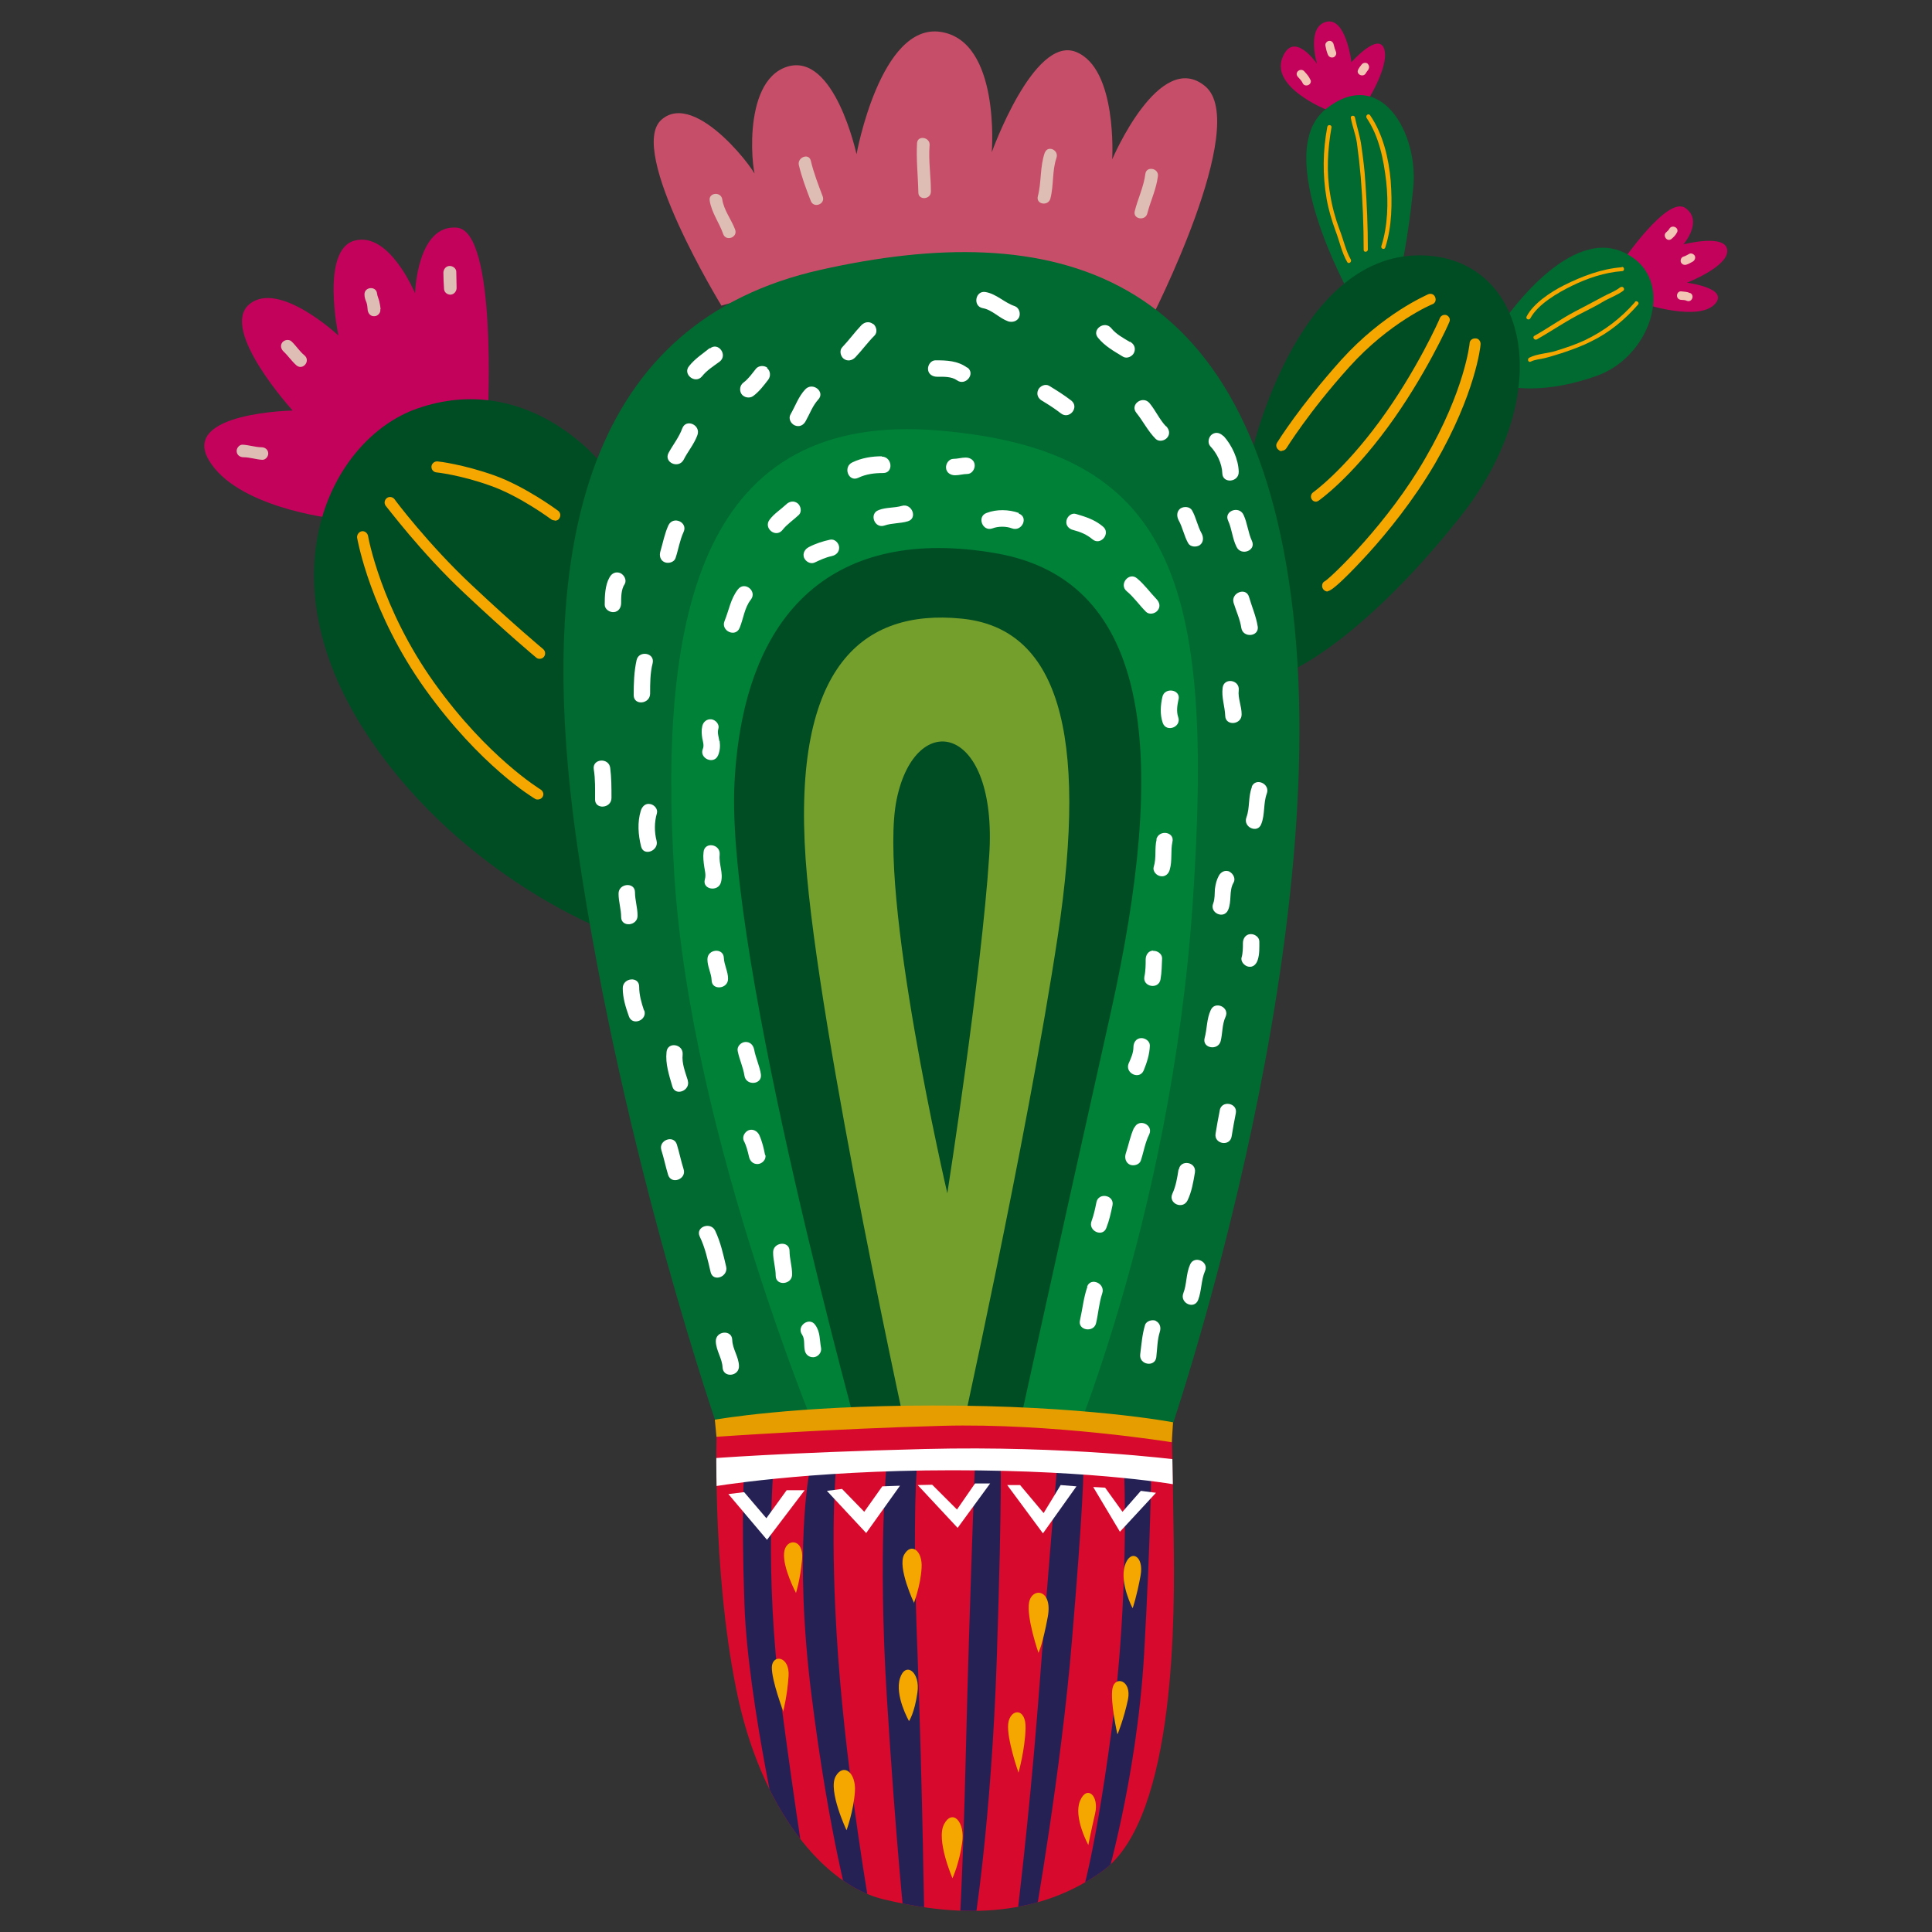<?xml version="1.0" encoding="UTF-8"?>
<svg xmlns="http://www.w3.org/2000/svg" xmlns:xlink="http://www.w3.org/1999/xlink" version="1.1" viewBox="0 0 600 600">
  <rect x="0" y="0" width="600" height="600" fill="#333333" stroke="none"/>
  <!-- Generator: Adobe Illustrator 29.2.1, SVG Export Plug-In . SVG Version: 2.1.0 Build 116)  -->
  <defs>
    <style>
      .st0 {
        fill: none;
      }

      .st1 {
        fill: #006a30;
      }

      .st2 {
        fill: #f5a700;
      }

      .st3 {
        fill: #c74e69;
      }

      .st4 {
        fill: #c3025b;
      }

      .st5 {
        fill: #262155;
      }

      .st6 {
        fill: #ffc98b;
      }

      .st7 {
        fill: #e69d00;
      }

      .st8 {
        fill: #008138;
      }

      .st9 {
        clip-path: url(#clippath-1);
      }

      .st10 {
        fill: #fff;
      }

      .st11 {
        fill: #debdb4;
      }

      .st12 {
        display: none;
      }

      .st13 {
        fill: #004d24;
      }

      .st14 {
        fill: #759f2c;
      }

      .st15 {
        fill: #d7092c;
      }

      .st16 {
        clip-path: url(#clippath);
      }

      .st17 {
        fill: #f3c5b4;
      }
    </style>
    <clipPath id="clippath">
      <path class="st15" d="M222.6,442.9s-1.6,43.7,6,81.5c7.5,37.7,27.4,61,45.6,65.4,18.2,4.4,45.3,7.9,68.3-8.8,23-16.7,22.3-81.2,22-103.2-.3-22-.6-33.3-.6-33.3,0,0-42.2-5.3-80.8-3.8-38.7,1.6-60.4,2.2-60.4,2.2Z"/>
    </clipPath>
    <clipPath id="clippath-1">
      <path class="st0" d="M222.6,442.9s-1.6,43.7,6,81.5c7.5,37.7,27.4,61,45.6,65.4,18.2,4.4,45.3,7.9,68.3-8.8,23-16.7,22.3-81.2,22-103.2-.3-22-.6-33.3-.6-33.3,0,0-42.2-5.3-80.8-3.8-38.7,1.6-60.4,2.2-60.4,2.2Z"/>
    </clipPath>
  </defs>
  <g id="_レイヤー_2" data-name="レイヤー_2" class="st12">
    <rect class="st6" x="-50" y="-18.7" width="677" height="634"/>
  </g>
  <g id="_レイヤー_1のコピー_2">
    <g>
      <path class="st4" d="M411.8,34s-17-6.8-13.6-15.9c3.4-9.1,10.8,1.7,10.8,1.7,0,0-3.4-11.3,2.8-13,6.2-1.7,7.9,12.5,7.9,12.5,0,0,8.5-9.6,10.2-4,1.7,5.7-6.2,17.6-6.2,17.6l-11.9,1.1Z"/>
      <path class="st4" d="M503.6,81.6s14.2-21,19.8-17c5.7,4-.6,11.3-.6,11.3,0,0,13-3.4,13.6,1.7.6,5.1-12.5,10.2-12.5,10.2,0,0,13.6,1.7,8.5,6.8-5.1,5.1-21,0-21,0l-7.9-13Z"/>
      <path class="st1" d="M419.1,91.2s-24.4-43.7-7.4-57.3c17-13.6,28.9,7.4,27.2,24.4-1.7,17-4,26.1-4,26.1l-15.9,6.8Z"/>
      <path class="st1" d="M466.2,100.8s19.8-30.1,37.4-22.7c17.6,7.4,9.6,32.3-7.4,38.5-17,6.2-27.8,3.4-27.8,3.4l-2.3-19.3Z"/>
      <path class="st13" d="M388,143.4s13.6-64.6,53.3-64.1c32.9.5,43.1,42.5,11.9,81.6-31.2,39.1-52.7,47.6-52.7,47.6l-12.5-65.2Z"/>
      <path class="st4" d="M102.8,160.9s-29.5-3.4-38-18.1c-8.5-14.7,26.1-15.3,26.1-15.3,0,0-22.7-24.9-13.6-32.9,9.1-7.9,27.8,9.6,27.8,9.6,0,0-5.7-26.7,5.1-29.5,10.8-2.8,18.7,16.4,18.7,16.4,0,0,.6-21.5,13-20.4,12.5,1.1,9.6,57.8,9.6,57.8l-48.8,32.3Z"/>
      <path class="st13" d="M188.4,289.1s-44.1-16.5-73.1-59c-34.6-50.5-12.6-93.8,14.2-103.2,34-11.9,56.7,16.4,56.7,16.4l2.3,145.7Z"/>
      <path class="st3" d="M224.1,95s-29.5-48.2-18.7-57.8c10.8-9.6,30.6,17.6,29.5,18.1-1.1.6-5.1-30,9.6-34.6,14.7-4.5,21.5,27.2,21.5,27.2,0,0,7.4-40.8,26.1-38,18.7,2.8,15.9,37.4,15.9,37.4,0,0,13-36.3,26.1-31.2,13,5.1,11.3,33.4,11.3,33.4,0,0,14.7-34.6,28.9-22.7,14.2,11.9-17,72.6-17,72.6,0,0-48.2-18.7-78.2-15.3-30,3.4-55,10.8-55,10.8Z"/>
      <path class="st1" d="M223.9,446.4s-30.3-85.9-44.5-182.9c-14.2-96.9,4.5-163.8,75.4-179.7,70.9-15.9,134.4-2.3,146.8,106.6,12.5,108.8-39.2,257.4-39.2,257.4l-138.5-1.4Z"/>
      <path class="st8" d="M255.9,450.6s-41.4-96.9-46.5-179.1c-5.1-82.2,9.1-144,82.2-137.8,73.1,6.2,85.6,47.1,78.8,146.8-6.8,99.8-40.3,175.2-40.3,175.2l-74.3-5.1Z"/>
      <g>
        <path class="st2" d="M167.1,248.3c-.3,0-.6,0-.9-.2-.7-.4-17-10.2-34.1-34-17.1-23.9-21-46.2-21.2-47.1-.1-.9.5-1.8,1.4-2,.9-.2,1.8.5,2,1.4,0,.2,4,22.5,20.6,45.7,16.6,23.2,32.9,33,33,33.1.8.5,1.1,1.5.6,2.3-.3.5-.9.8-1.5.8Z"/>
        <path class="st2" d="M167.6,204.6c-.4,0-.8-.1-1.1-.4,0,0-8.6-7.1-22.2-19.9-13.7-12.8-24.3-27.1-24.5-27.2-.6-.8-.4-1.8.3-2.4.8-.6,1.8-.4,2.4.3,0,.1,10.6,14.2,24.1,26.8,13.5,12.7,22,19.7,22.1,19.8.7.6.8,1.7.2,2.4-.3.4-.8.6-1.3.6Z"/>
        <path class="st2" d="M172.2,161.6c-.4,0-.7-.1-1-.3,0,0-9.8-7.3-19-10.5-9.2-3.3-16.6-4.1-16.7-4.1-.9-.1-1.6-.9-1.5-1.9.1-.9,1-1.6,1.9-1.5.3,0,7.9.9,17.5,4.3,9.6,3.4,19.5,10.7,19.9,11,.8.6.9,1.6.4,2.4-.3.5-.8.7-1.4.7Z"/>
      </g>
      <path class="st2" d="M412.3,183.7c-.9,0-1.7-.8-1.7-1.7s.4-1.3,1-1.6c2.3-1.6,19.5-18,31.1-38.2,12.2-21,13.7-35.4,13.7-35.6,0-.9.9-1.6,1.9-1.5.9,0,1.6.9,1.5,1.9,0,.6-1.6,15.3-14.1,36.9-6.7,11.5-14.9,21.5-20.6,27.8-1.1,1.2-10.8,11.9-12.8,11.9Z"/>
      <path class="st2" d="M408.7,155.8c-.5,0-1-.2-1.3-.7-.5-.7-.3-1.7.4-2.2,0,0,9.2-6.5,20.6-22,11.5-15.6,18.8-32,18.8-32.2.4-.8,1.3-1.1,2.1-.8.8.4,1.2,1.3.8,2.1,0,.2-7.5,16.9-19.2,32.8-11.7,15.9-21,22.4-21.4,22.7-.3.2-.6.3-.9.3Z"/>
      <path class="st2" d="M398.1,140.1c-.3,0-.6,0-.9-.3-.8-.5-1.1-1.5-.6-2.3.3-.5,7-11.3,19.9-25.7,13.1-14.5,26.5-20.1,27-20.4.9-.4,1.9,0,2.2.9.4.9,0,1.9-.9,2.2-.1,0-13.3,5.6-25.8,19.5-12.7,14.1-19.4,25.1-19.5,25.2-.3.5-.9.8-1.5.8Z"/>
      <g>
        <path class="st10" d="M189.5,238.4c-.5-3.2-5.6-2.8-5.1.5.5,3.1.4,6.2.4,9.4s5.1,2.8,5.1-.5,0-6.3-.4-9.4Z"/>
        <g>
          <path class="st10" d="M211.9,133c-1,2.8-2.9,5.1-4.3,7.7-1.5,2.9,3.1,5,4.7,2.1,1.3-2.6,3.3-4.9,4.3-7.7,1.1-3.1-3.5-5.2-4.7-2.1Z"/>
          <path class="st10" d="M238.3,114.2c-1-.8-2.8-.7-3.6.4-1.2,1.5-2.3,3.1-3.8,4.2-1.1.8-1.4,2.4-.6,3.6.8,1.1,2.5,1.4,3.6.6,1.9-1.4,3.3-3.3,4.7-5.1.8-1.1.7-2.7-.4-3.6Z"/>
          <path class="st10" d="M271.1,100.6c-1.2-.9-2.6-.6-3.6.4-2.1,2.2-3.8,4.6-5.9,6.8-1,1-.6,2.8.4,3.6,1.2.9,2.6.6,3.6-.4,2.1-2.2,3.8-4.6,6-6.8,1-1,.6-2.8-.4-3.6Z"/>
          <path class="st10" d="M250.1,120.9c-2.1,2.2-3.1,5.2-4.6,7.8-.7,1.2,0,2.8,1.3,3.4,1.4.6,2.7,0,3.4-1.3,1.3-2.3,2.1-4.7,3.9-6.7,2.3-2.4-1.7-5.6-4-3.2Z"/>
          <path class="st10" d="M207.6,163.1c-1.2,2.6-1.7,5.4-2.5,8.1-.4,1.3-.1,2.8,1.3,3.4,1.2.5,3,0,3.4-1.3.9-2.7,1.3-5.5,2.5-8.1,1.4-3-3.2-5.1-4.7-2.1Z"/>
          <path class="st10" d="M192.7,178c-1.4-.6-2.7,0-3.4,1.3-1.4,2.4-1.5,5.8-1.5,8.5,0,1.4,1.5,2.4,2.8,2.3,1.5-.1,2.3-1.4,2.3-2.8,0-1.9,0-4.3,1.1-5.9.7-1.2-.1-2.8-1.3-3.4Z"/>
          <path class="st10" d="M197.7,205c-.8,3.6-.9,7.2-.9,10.9,0,3.3,5.1,2.8,5.1-.5,0-3.2,0-6.4.8-9.5.7-3.2-4.3-4-5-.9Z"/>
          <path class="st10" d="M315.2,95.1c-3.3-1.1-5.7-3.8-9.1-4.4-3.2-.6-4.1,4.4-.9,5,2.9.5,5.1,3.1,7.9,4.1,1.3.4,2.8,0,3.4-1.3.5-1.2,0-2.9-1.3-3.4Z"/>
          <path class="st10" d="M300.4,114.2c-3-2.2-6.4-2.3-9.9-2.3-1.4,0-2.4,1.5-2.3,2.8.1,1.5,1.4,2.3,2.8,2.3,2.1,0,4.5-.1,6.2,1.1,2.6,1.9,5.9-2,3.2-4Z"/>
          <path class="st10" d="M220.4,108.1c-2.2,1.8-4.6,3.3-6.4,5.6-2.1,2.5,1.9,5.7,4,3.2,1.5-1.9,3.6-3.2,5.5-4.6,2.6-2-.4-6.2-3-4.1Z"/>
          <path class="st10" d="M332.7,124.4c-2.2-1.7-4.6-3.2-6.9-4.6-1.2-.7-2.9.1-3.4,1.3-.6,1.4,0,2.7,1.3,3.4,2,1.2,4,2.5,5.8,3.9,2.6,2,5.8-1.9,3.2-4Z"/>
          <path class="st10" d="M350.9,106.2c-2-1.2-4.3-2.4-5.8-4.3-2.1-2.5-6.2.5-4.1,3,2.1,2.6,5,4.2,7.8,5.9,1.2.7,2.9-.1,3.4-1.3.6-1.4,0-2.7-1.3-3.4Z"/>
          <path class="st10" d="M362.1,132.4c-2-2.1-3.2-4.9-5.1-7.2-2.1-2.5-6.2.4-4.1,3,2.1,2.6,3.6,5.7,6,8.1,1,1,2.8.6,3.6-.4,1-1.2.6-2.6-.4-3.6Z"/>
          <path class="st10" d="M373.2,165.7c-1.3-2.3-1.7-4.9-3-7.2-.7-1.2-2.5-1.3-3.6-.6-1.2.9-1.2,2.4-.6,3.6,1.3,2.3,1.7,4.9,3,7.2.7,1.2,2.5,1.3,3.6.6,1.2-.9,1.2-2.4.6-3.6Z"/>
          <path class="st10" d="M380,135.5c-1-1-2.3-1.5-3.6-.6-1,.7-1.5,2.5-.6,3.6,2.1,2.2,3.7,5.4,3.8,8.5.1,3.3,5.2,2.8,5.1-.5-.1-3.9-2.1-8.2-4.7-11.1Z"/>
          <path class="st10" d="M390.6,194.6c-.5-3.2-1.8-6.1-2.7-9.2-.9-3.2-5.7-1.3-4.8,1.8.8,2.6,2,5.1,2.4,7.8.5,3.2,5.6,2.8,5.1-.5Z"/>
          <path class="st10" d="M201.9,249.7c-1.5-.3-2.5.8-2.9,2.1-1.1,3.6-.8,7.5.1,11.1.8,3.2,5.6,1.3,4.8-1.8-.7-2.7-.7-5.8.1-8.5.4-1.3-.8-2.7-2.1-2.9Z"/>
          <path class="st10" d="M197.2,277.1c0-3.3-5.2-2.8-5.1.5,0,2.4.8,4.8.8,7.2,0,3.3,5.2,2.8,5.1-.5,0-2.4-.8-4.8-.8-7.2Z"/>
          <path class="st10" d="M200,313.8c-.8-2.4-1.5-4.8-1.5-7.4,0-3.3-5.1-2.8-5.1.5,0,3,.9,5.9,1.9,8.7,1,3.1,5.8,1.3,4.8-1.8Z"/>
          <path class="st10" d="M213.6,335.5c-.8-2.6-1.9-5.3-1.6-8,.3-3.3-4.7-4.1-5-.8-.4,3.7.8,7.2,1.8,10.7.9,3.2,5.7,1.3,4.8-1.8Z"/>
          <path class="st10" d="M212.3,363.1c-.8-2.5-1.3-5.1-2.1-7.7-1-3.1-5.8-1.3-4.8,1.8.8,2.5,1.3,5.1,2.1,7.7,1,3.1,5.8,1.3,4.8-1.8Z"/>
          <path class="st10" d="M225.5,393.3c-.9-3.8-1.7-7.5-3.4-11.1-1.4-2.9-6.2-1.2-4.8,1.8,1.7,3.5,2.5,7.3,3.4,11.1.8,3.2,5.6,1.4,4.8-1.8Z"/>
          <path class="st10" d="M227.4,416.1c-.1-3.3-5.2-2.8-5.1.5.1,2.9,2,5.3,2.1,8.1.2,3.3,5.2,2.8,5.1-.5-.1-2.9-2-5.2-2.1-8.1Z"/>
          <path class="st10" d="M359,410.2c-1.1-.5-3,0-3.4,1.3-.9,3-1.1,6-1.5,9.1-.4,3.3,4.6,4.1,5,.9.3-2.6.3-5.4,1.1-7.9.4-1.3.1-2.7-1.3-3.4Z"/>
          <path class="st10" d="M369.6,392.7c-1.3,2.9-1,6.1-2.1,8.9-1.2,3.1,3.4,5.2,4.6,2.1,1.1-2.9.9-6.1,2.1-8.9,1.4-3-3.3-5.1-4.6-2.1Z"/>
          <path class="st10" d="M366,363.2c-.4,2.6-.8,5.1-1.9,7.5-1.4,3,3.2,5.1,4.7,2.1,1.3-2.7,1.8-5.7,2.3-8.7.5-3.3-4.5-4.1-5-.9Z"/>
          <path class="st10" d="M378.8,344.9c-.5,2.4-.9,4.8-1.3,7.2-.5,3.2,4.5,4.1,5,.8.4-2.4.8-4.8,1.3-7.2.6-3.2-4.4-4.1-5-.9Z"/>
          <path class="st10" d="M376,313.7c-1.3,2.8-1.1,5.8-1.9,8.7-.8,3.2,4.2,4,5,.9.6-2.4.4-5.1,1.5-7.5,1.4-3-3.3-5.1-4.6-2.1Z"/>
          <path class="st10" d="M391.1,292.4c0-1.4-1.5-2.4-2.8-2.3-1.5.1-2.3,1.4-2.3,2.8s0,3-.4,4.4c-.4,1.3.9,2.7,2.1,2.9,1.5.3,2.5-.8,2.9-2.1.6-1.8.5-3.9.5-5.8Z"/>
          <path class="st10" d="M381.9,270.7c-1.4-.6-2.7,0-3.4,1.3-.7,1.3-1,2.6-1.2,4.1-.1,1.5,0,3-.5,4.4-1.3,3,3.3,5.1,4.6,2.1,1.2-2.7.2-6,1.7-8.5.7-1.2-.1-2.8-1.3-3.4Z"/>
          <path class="st10" d="M388.8,244.4c-1.2,3-.6,6.4-1.7,9.4-1.2,3.1,3.5,5.2,4.6,2.1,1.2-3,.6-6.4,1.7-9.4,1.2-3.1-3.5-5.2-4.7-2.1Z"/>
          <path class="st10" d="M384.7,214.4c.4-3.3-4.6-4.1-5-.8-.4,3,.7,5.8.8,8.7.1,3.3,5.2,2.8,5.1-.5,0-2.5-1.2-5-.9-7.4Z"/>
          <path class="st10" d="M388.8,168c-1.2-2.6-1.4-5.5-2.6-8.1-1.4-3-6.2-1.2-4.8,1.8,1.2,2.6,1.3,5.5,2.6,8.1,1.4,3,6.2,1.2,4.8-1.8Z"/>
          <path class="st10" d="M247.7,156.3c-1.2-.9-2.6-.6-3.6.4-1.7,1.6-3.7,2.8-5.1,4.7-2,2.6,1.9,5.8,4,3.2,1.4-1.8,3.4-3.1,5.1-4.7,1-1,.6-2.8-.4-3.6Z"/>
          <path class="st10" d="M229.2,183c-2.3,2.9-2.8,6.5-4.2,9.9-1.2,3,3.4,5.2,4.7,2.1,1.2-2.9,1.5-6.3,3.5-8.8,2-2.6-1.9-5.8-4-3.2Z"/>
          <path class="st10" d="M280.1,157.1c-2.4.7-4.9.4-7.2,1.3-3.1,1.1-1.3,5.9,1.8,4.8,2.3-.8,4.9-.6,7.2-1.3,3.2-.9,1.3-5.7-1.8-4.8Z"/>
          <path class="st10" d="M273.9,141.7c-3.1,0-6.3.5-9.2,1.9-3,1.4-1.2,6.2,1.8,4.8,2.5-1.2,5.1-1.5,7.8-1.5,3.3,0,2.8-5.1-.5-5.1Z"/>
          <path class="st10" d="M223.4,230.1c-.2-1.3-.7-2.5-.3-3.8.4-1.3-.8-2.7-2.1-2.9-1.5-.2-2.6.8-2.9,2.1-.3,1.3-.2,2.5,0,3.8.2,1,.6,2.2.2,3.2-1.3,3,3.4,5.1,4.7,2.1.6-1.4.7-2.9.5-4.4Z"/>
          <path class="st10" d="M257.8,167.6c-2.3.5-4.5,1.2-6.6,2.3-1.2.6-2,1.9-1.5,3.3.5,1.2,2,2.1,3.3,1.5,1.7-.8,3.4-1.6,5.3-2,1.4-.3,2.4-1.3,2.3-2.8-.1-1.3-1.4-2.6-2.8-2.3Z"/>
          <path class="st10" d="M316.4,159.3c-3.1-1.1-6.9-1.2-10,0-3.1,1.1-1.3,5.9,1.8,4.8,1.8-.7,4.3-.7,6.1,0,3.1,1.1,5.2-3.5,2.1-4.6Z"/>
          <path class="st10" d="M299.9,142.1c-1.3,0-2.5.4-3.8.4-1.4,0-2.4,1.5-2.3,2.8.1,1.5,1.4,2.3,2.8,2.3,1.3,0,2.5-.4,3.8-.4,1.4,0,2.4-1.5,2.3-2.8-.1-1.5-1.4-2.3-2.8-2.3Z"/>
          <path class="st10" d="M342.5,163.5c-2.5-2.1-5.3-3-8.4-3.9-1.3-.4-2.7.8-2.9,2.1-.3,1.5.8,2.6,2.1,2.9,2.3.6,4.2,1.4,6,2.9,2.5,2.1,5.8-1.9,3.2-4Z"/>
          <path class="st10" d="M359.1,186c-2-2.1-3.7-4.5-6-6.4-2.5-2.1-5.7,1.9-3.2,4,2.2,1.8,3.9,4.3,6,6.4,1,1,2.8.6,3.6-.4,1-1.2.6-2.6-.4-3.6Z"/>
          <path class="st10" d="M366,217.3c.8-3.2-4.3-4-5-.9-.6,2.6-.8,5.5.1,8.1,1.1,3.1,5.9,1.3,4.8-1.8-.6-1.7-.3-3.7.1-5.5Z"/>
          <path class="st10" d="M359.2,260.7c-.7,2.8,0,5.7-.9,8.5-.4,1.3.8,2.7,2.1,2.9,1.5.3,2.6-.8,2.9-2.1.8-2.8.2-5.7.8-8.5.8-3.2-4.2-4-5-.8Z"/>
          <path class="st10" d="M358.1,295.2c-1.5.1-2.3,1.4-2.3,2.8s0,3.5-.4,5.3c-.6,3.2,4.4,4.1,5,.9.4-2.2.4-4.4.5-6.6,0-1.4-1.5-2.4-2.8-2.3Z"/>
          <path class="st10" d="M354.3,322.4c-1.5.1-2.3,1.4-2.3,2.8,0,1.8-.8,3.5-1.5,5.1-1.2,3,3.4,5.2,4.7,2.1,1-2.5,1.8-4.9,1.9-7.7,0-1.4-1.5-2.4-2.8-2.3Z"/>
          <path class="st10" d="M352.2,350.2c-1.2,2.6-1.7,5.4-2.6,8.1-.4,1.3,0,2.8,1.3,3.4,1.2.5,3,0,3.4-1.3.9-2.7,1.3-5.5,2.6-8.1,1.4-3-3.2-5.1-4.6-2.1Z"/>
          <path class="st10" d="M340.5,373.4c-.4,2-.8,3.9-1.5,5.8-1.2,3.1,3.5,5.2,4.6,2.1.9-2.3,1.4-4.6,1.9-7,.6-3.2-4.4-4.1-5-.9Z"/>
          <path class="st10" d="M337.7,399.6c-1.2,3.4-1.5,6.9-2.3,10.4-.8,3.2,4.3,4,5,.9.7-3,.9-6.2,1.9-9.2,1.1-3.1-3.6-5.2-4.7-2.1Z"/>
          <path class="st10" d="M223.5,265.4c.3-3.3-4.7-4.1-5-.8-.2,1.6,0,3,.2,4.5.2,1.4.6,2.6.2,4-.9,3.2,4.2,4,5,.9.8-2.9-.7-5.6-.4-8.5Z"/>
          <path class="st10" d="M224.8,297.5c-.1-3.3-5.2-2.8-5.1.5,0,2.2,1.2,4.2,1.3,6.4,0,3.3,5.2,2.8,5.1-.5,0-2.2-1.2-4.2-1.3-6.4Z"/>
          <path class="st10" d="M236.3,333.6c-.4-2.6-1.6-5-2.1-7.7-.3-1.4-1.3-2.4-2.8-2.3-1.3.1-2.6,1.4-2.3,2.8.5,2.6,1.7,5,2.1,7.7.5,3.2,5.6,2.8,5.1-.5Z"/>
          <path class="st10" d="M237.6,358.7c-.4-2.1-.9-4.2-1.8-6.2-.6-1.2-1.9-2-3.3-1.5-1.2.5-2.1,2-1.5,3.3.8,1.5,1.2,3.2,1.6,4.9.3,1.4,1.3,2.4,2.8,2.3,1.3-.1,2.6-1.4,2.3-2.8Z"/>
          <path class="st10" d="M245.2,388.5c0-3.3-5.2-2.8-5.1.5,0,2.4.8,4.8.8,7.2,0,3.3,5.2,2.8,5.1-.5,0-2.4-.8-4.8-.8-7.2Z"/>
          <path class="st10" d="M255,418.7c-.5-2.5-.2-5-1.8-7.2-1.8-2.7-6,.3-4.1,3,.9,1.3.5,3.2.8,4.7.2,1.4,1.3,2.4,2.8,2.3,1.3-.1,2.5-1.4,2.3-2.8Z"/>
        </g>
      </g>
      <path class="st13" d="M267.8,450.1s-42.5-152.5-39.7-206.9c2.8-54.4,31.7-79.9,81.1-71.4,49.3,8.5,53.3,64.1,35.7,142.9-17.6,78.8-30,135.5-30,135.5h-47Z"/>
      <path class="st14" d="M283.1,452.3s-29.1-131.7-32.9-185.4c-4.2-60.5,18.1-77.7,48.2-74.8,30.1,2.8,39.7,35.1,30.1,98.6-9.6,63.5-31.2,160.4-31.2,160.4l-14.2,1.1Z"/>
      <path class="st13" d="M294.2,370.6s-21.8-93.5-15.7-122.5c5.9-28.3,31.5-23.3,28.7,17.8-2.4,36.9-13,104.7-13,104.7Z"/>
      <g>
        <path class="st15" d="M222.6,442.9s-1.6,43.7,6,81.5c7.5,37.7,27.4,61,45.6,65.4,18.2,4.4,45.3,7.9,68.3-8.8,23-16.7,22.3-81.2,22-103.2-.3-22-.6-33.3-.6-33.3,0,0-42.2-5.3-80.8-3.8-38.7,1.6-60.4,2.2-60.4,2.2Z"/>
        <g class="st16">
          <g>
            <path class="st5" d="M251.4,457s-5,24.6.6,69.3c5.6,44.7,12.3,67.6,12.3,67.6l6.1.6s-7.3-41.3-10.1-79.9c-2.8-38.5-.6-59.2-.6-59.2l-8.4,1.7Z"/>
            <path class="st5" d="M275.4,454.2s-2.8,27.4,0,72.6c2.8,45.2,5.6,71.5,5.6,71.5l6.1,1.7s-.6-44.7-2.2-87.7c-1.7-43,0-58.6,0-58.6l-9.5.6Z"/>
            <path class="st5" d="M302.8,454.2s-1.7,43-2.8,88.2c-1.1,45.2-2.2,58.1-2.2,58.1l4.5-.6s5.6-33.5,7.3-86c1.7-52.5,1.1-60.9,1.1-60.9l-7.8,1.1Z"/>
            <path class="st5" d="M328.4,454.2s-3.4,40.2-6.1,76c-2.8,35.7-6.7,67-6.7,67h5.6s8.4-47.5,11.7-87.7c3.4-40.2,3.9-55.8,3.4-55.3s-7.8,0-7.8,0Z"/>
            <path class="st5" d="M349.1,457s1.7,38.5-3.9,80.4c-5.6,41.9-10,53.6-10,53.6l7.8-5s10-33,12.3-72.1c2.2-39.1,2.2-58.1,2.2-58.1l-8.4,1.1Z"/>
            <path class="st5" d="M240.2,455.9s-2.8,33.5,2.2,71.5c5,38,8.4,58.1,8.4,58.1l-7.3-8.4s-11.2-48-12.3-78.7c-1.1-30.7,0-42.4,0-42.4h8.9Z"/>
          </g>
        </g>
      </g>
      <g>
        <polygon class="st10" points="226.2 464 238.2 478.2 249.9 462.8 244.3 462.8 238 471.5 231.1 463.4 226.2 464"/>
        <polygon class="st10" points="256.8 463 269 476.1 279.5 461.4 274 461.6 268.4 469.5 261.5 462.4 256.8 463"/>
        <polygon class="st10" points="285 461.2 297.4 474.5 307.5 460.7 302.8 460.7 297.2 468.8 289.5 461.1 285 461.2"/>
        <polygon class="st10" points="312.8 461.2 323.9 476.2 334.3 461.6 329.4 461.2 324.1 469.9 316.8 461.2 312.8 461.2"/>
        <polygon class="st10" points="339.5 461.8 347.8 475.7 359 463.6 354.3 463 348.6 469.5 343.2 462 339.5 461.8"/>
      </g>
      <path class="st7" d="M222.6,446.2s36-2.5,70.1-3.4c34.1-.9,71.2,5.1,71.2,5.1l.4-6.2s-27.6-5.3-74.7-5.2c-43.5,0-67.6,4.4-67.6,4.4l.5,5.3Z"/>
      <path class="st11" d="M228.3,71.3c-1.2-3.2-3.5-6-4-9.4-.4-2.5-4.3-2.1-3.9.4.6,3.8,3,6.9,4.2,10.4.9,2.4,4.6,1,3.7-1.4Z"/>
      <path class="st11" d="M255.5,61c-1.4-3.7-2.8-7.3-3.7-11.1-.6-2.5-4.3-1-3.7,1.4.9,3.8,2.3,7.5,3.7,11.1.9,2.4,4.6,1,3.7-1.4Z"/>
      <path class="st11" d="M288.7,45.1c.2-2.5-3.7-3.2-3.9-.7-.3,5.1.3,10.2.4,15.4,0,2.5,4,2.2,3.9-.4,0-4.8-.8-9.6-.4-14.3Z"/>
      <path class="st11" d="M324.5,47.3c-1.6,4.5-1,9.2-2.2,13.7-.6,2.5,3.2,3.1,3.9.7,1.1-4.2.5-8.6,1.9-12.7.8-2.4-2.7-4-3.6-1.6Z"/>
      <path class="st11" d="M355.7,54c-.5,4-2.3,7.6-3.3,11.6-.6,2.5,3.3,3.1,3.9.7,1-3.9,2.8-7.5,3.3-11.6.3-2.5-3.6-3.2-3.9-.7Z"/>
      <path class="st11" d="M118.2,96c-.1-.8-.2-1.6-.4-2.4-.2-.8-.6-1.6-.7-2.4-.2-2.5-4.1-2.2-3.9.4,0,.8.3,1.6.6,2.3.3.8.3,1.7.4,2.5.2,1.1,1,1.9,2.1,1.8,1,0,2-1.1,1.8-2.1Z"/>
      <path class="st11" d="M141.7,84.4c0-1.1-1.2-1.9-2.2-1.8-1.1.1-1.8,1.1-1.8,2.1,0,1.7.1,3.4.2,5,0,1.1,1.1,1.9,2.1,1.8,1.1-.1,1.8-1.1,1.8-2.1,0-1.7-.1-3.4-.1-5Z"/>
      <path class="st11" d="M94.6,110.4c-1.6-1.3-2.6-3-4.1-4.4-.8-.7-2.1-.5-2.8.3-.7.9-.5,2,.3,2.8,1.5,1.4,2.6,3.1,4.1,4.4,2,1.6,4.4-1.4,2.5-3.1Z"/>
      <path class="st11" d="M81.3,138.9c-2,0-3.9-.7-6-.8-1.1,0-1.9,1.2-1.8,2.1.1,1.2,1.1,1.8,2.1,1.8,2,0,3.9.7,5.9.8,1.1,0,1.9-1.2,1.8-2.1-.1-1.2-1.1-1.8-2.1-1.8Z"/>
      <path class="st17" d="M414.9,16.1c-.3-.7-.5-1.4-.7-2.2-.1-.7-.7-1.3-1.4-1.2-.6,0-1.3.7-1.2,1.4.2,1,.4,2,.8,2.9.3.7,1,1,1.7.8.6-.2,1.1-1,.8-1.7Z"/>
      <path class="st17" d="M406.9,24.7c-.4-1-1.1-1.7-1.8-2.5-1.1-1.3-3.2.2-2.1,1.6.5.6,1.2,1.2,1.5,1.9.6,1.6,3.1.7,2.5-.9Z"/>
      <path class="st17" d="M424.8,19.8c-.5-.4-1.4-.4-1.9.2-.4.5-.8,1-1.1,1.6-.8,1.5,1.6,2.6,2.4,1.1.2-.4.5-.7.7-1,.4-.6.4-1.4-.2-1.9Z"/>
      <path class="st17" d="M518.4,71.1c-.2.4-.6.7-.9,1-1.3,1,.2,3.2,1.6,2.1.7-.6,1.3-1.2,1.7-2,.8-1.5-1.6-2.6-2.4-1.1Z"/>
      <path class="st17" d="M526.4,79.6c-.2-.6-1.1-1.1-1.7-.8-.6.3-1.2.7-1.9.9-.7.2-1,1.1-.8,1.7.3.7,1,1,1.7.8.7-.2,1.3-.6,1.9-.9.6-.3,1-1,.8-1.7Z"/>
      <path class="st17" d="M524.8,91c-.8-.4-1.7-.4-2.5-.5-1.7-.3-2.1,2.3-.4,2.6.6.1,1.3,0,1.9.3,1.6.7,2.6-1.7,1.1-2.4Z"/>
      <path class="st2" d="M419.5,80.6c-1.6-2.8-2.3-6.3-3.5-9.3-1.3-3.5-2.3-7.1-2.9-10.9-1.2-6.9-.8-14,.4-20.8.2-.8-1.1-1.1-1.3-.2-1.4,7.5-1.5,14.9-.2,22.4.6,3.4,1.6,6.7,2.8,10,1.2,3.1,1.9,6.7,3.6,9.6.4.7,1.5,0,1.1-.8Z"/>
      <path class="st2" d="M424,56.3c-.2-3.7-.7-7.3-1.2-10.9-.4-3.1-1.4-5.9-2-8.9-.1-.8-1.4-.7-1.3.1.5,2.7,1.5,5.1,1.9,7.8.5,3.6.9,7.2,1.2,10.7.6,7.5.9,15,.9,22.5,0,.9,1.3.7,1.3-.1,0-7.1-.3-14.2-.8-21.3Z"/>
      <path class="st2" d="M431.9,56.2c-.6-7-2.4-14.6-6.4-20.4-.5-.7-1.5,0-1.1.8,3.9,5.8,5.3,12.9,6.1,19.8.7,6.4.5,13.8-1.5,20-.3.8.9,1.3,1.2.5,2.1-6.5,2.2-13.9,1.7-20.6Z"/>
      <path class="st2" d="M503.6,83c-6.3.5-12.3,2.8-17.9,5.6-4,2-9.5,5.6-11.6,9.7-.4.8.8,1.3,1.2.5,2.3-4.3,8.5-7.9,12.8-10,4.9-2.4,10.2-4.2,15.7-4.6.8,0,.7-1.4-.1-1.3Z"/>
      <path class="st2" d="M503.2,89.2c-1.6,1.3-3.7,2-5.5,3-2.8,1.5-5.6,3-8.5,4.5-4.4,2.3-8.4,5.2-12.7,7.6-.7.4,0,1.5.8,1.1,4.9-2.8,9.5-6,14.6-8.5,1.9-1,3.8-1.9,5.6-3,2.1-1.3,4.6-2.1,6.6-3.6.7-.5-.1-1.6-.8-1.1Z"/>
      <path class="st2" d="M507.7,93.9c-4.4,5-9.5,8.9-15.6,11.8-2.8,1.3-5.8,2.3-8.7,3.2-2.7.9-6,.9-8.5,2.2-.7.4-.3,1.6.5,1.2,1.4-.7,2.9-.7,4.4-1.1,1.7-.4,3.4-1,5.1-1.5,3.3-1.1,6.4-2.2,9.5-3.8,5.5-2.7,10.3-6.7,14.3-11.3.6-.6-.5-1.5-1-.8Z"/>
      <g>
        <path class="st2" d="M262.9,568.4s-5.8-12.3-3.4-16.7c2.4-4.3,6.4-1.3,6,4.7-.4,6-2.6,12-2.6,12Z"/>
        <path class="st2" d="M283.9,497.9s-5.3-11.2-3.1-15.1c2.2-3.9,5.8-1.2,5.4,4.2-.3,5.4-2.4,10.9-2.4,10.9Z"/>
        <path class="st2" d="M295.8,583.3s-5.2-12-2.6-16.8c2.6-4.9,6.6-.7,5.6,5.8-.9,6.5-3,11-3,11Z"/>
        <path class="st2" d="M316.3,550.5s-3.7-10.5-3.2-15.2c.6-4.7,5.6-5.2,5.4,1.5-.2,6.7-2.2,13.7-2.2,13.7Z"/>
        <path class="st2" d="M322.5,513.3s-3.8-11-2.9-15.7c.9-4.7,7.4-4.2,5.8,4.5-1.6,8.7-2.9,11.2-2.9,11.2Z"/>
        <path class="st2" d="M282.3,534.5s-4.5-7.9-2.8-13.3c1.7-5.4,6.4-1.9,5.4,4.5-.9,6.4-2.6,8.8-2.6,8.8Z"/>
        <path class="st2" d="M351.7,499.4s-4-7.7-2.4-13.1c1.6-5.4,6.1-3.3,4.9,3.1-1.2,6.5-2.4,9.9-2.4,9.9Z"/>
        <path class="st2" d="M247.2,494.7s-4.1-7.7-3.7-12.4c.4-4.7,6.2-4.7,5.6,1.9-.6,6.6-1.9,10.5-1.9,10.5Z"/>
        <path class="st2" d="M243.3,531.6s-3.7-9.7-3.6-13.9c.2-4.1,5.6-3.4,5.2,2.8-.4,6.2-1.7,11.1-1.7,11.1Z"/>
        <path class="st2" d="M347,538.5s-2.3-10.2-1.5-14.2c.8-4,6-2.5,4.8,3.5-1.3,6.1-3.2,10.7-3.2,10.7Z"/>
        <path class="st2" d="M338,573s-4.7-8.6-2.6-13.7c2.1-5.1,6-1.7,4.7,3.9-1.3,5.6-2.1,9.7-2.1,9.7Z"/>
      </g>
      <g class="st9">
        <path class="st10" d="M219.7,453s23.7-1.9,67.6-3c43.9-1.1,78.1,3.3,78.1,3.3l1.1,8s-24.8-4.7-70.6-4.7-75.3,5.2-75.3,5.2l-.8-8.8Z"/>
      </g>
    </g>
  </g>
</svg>